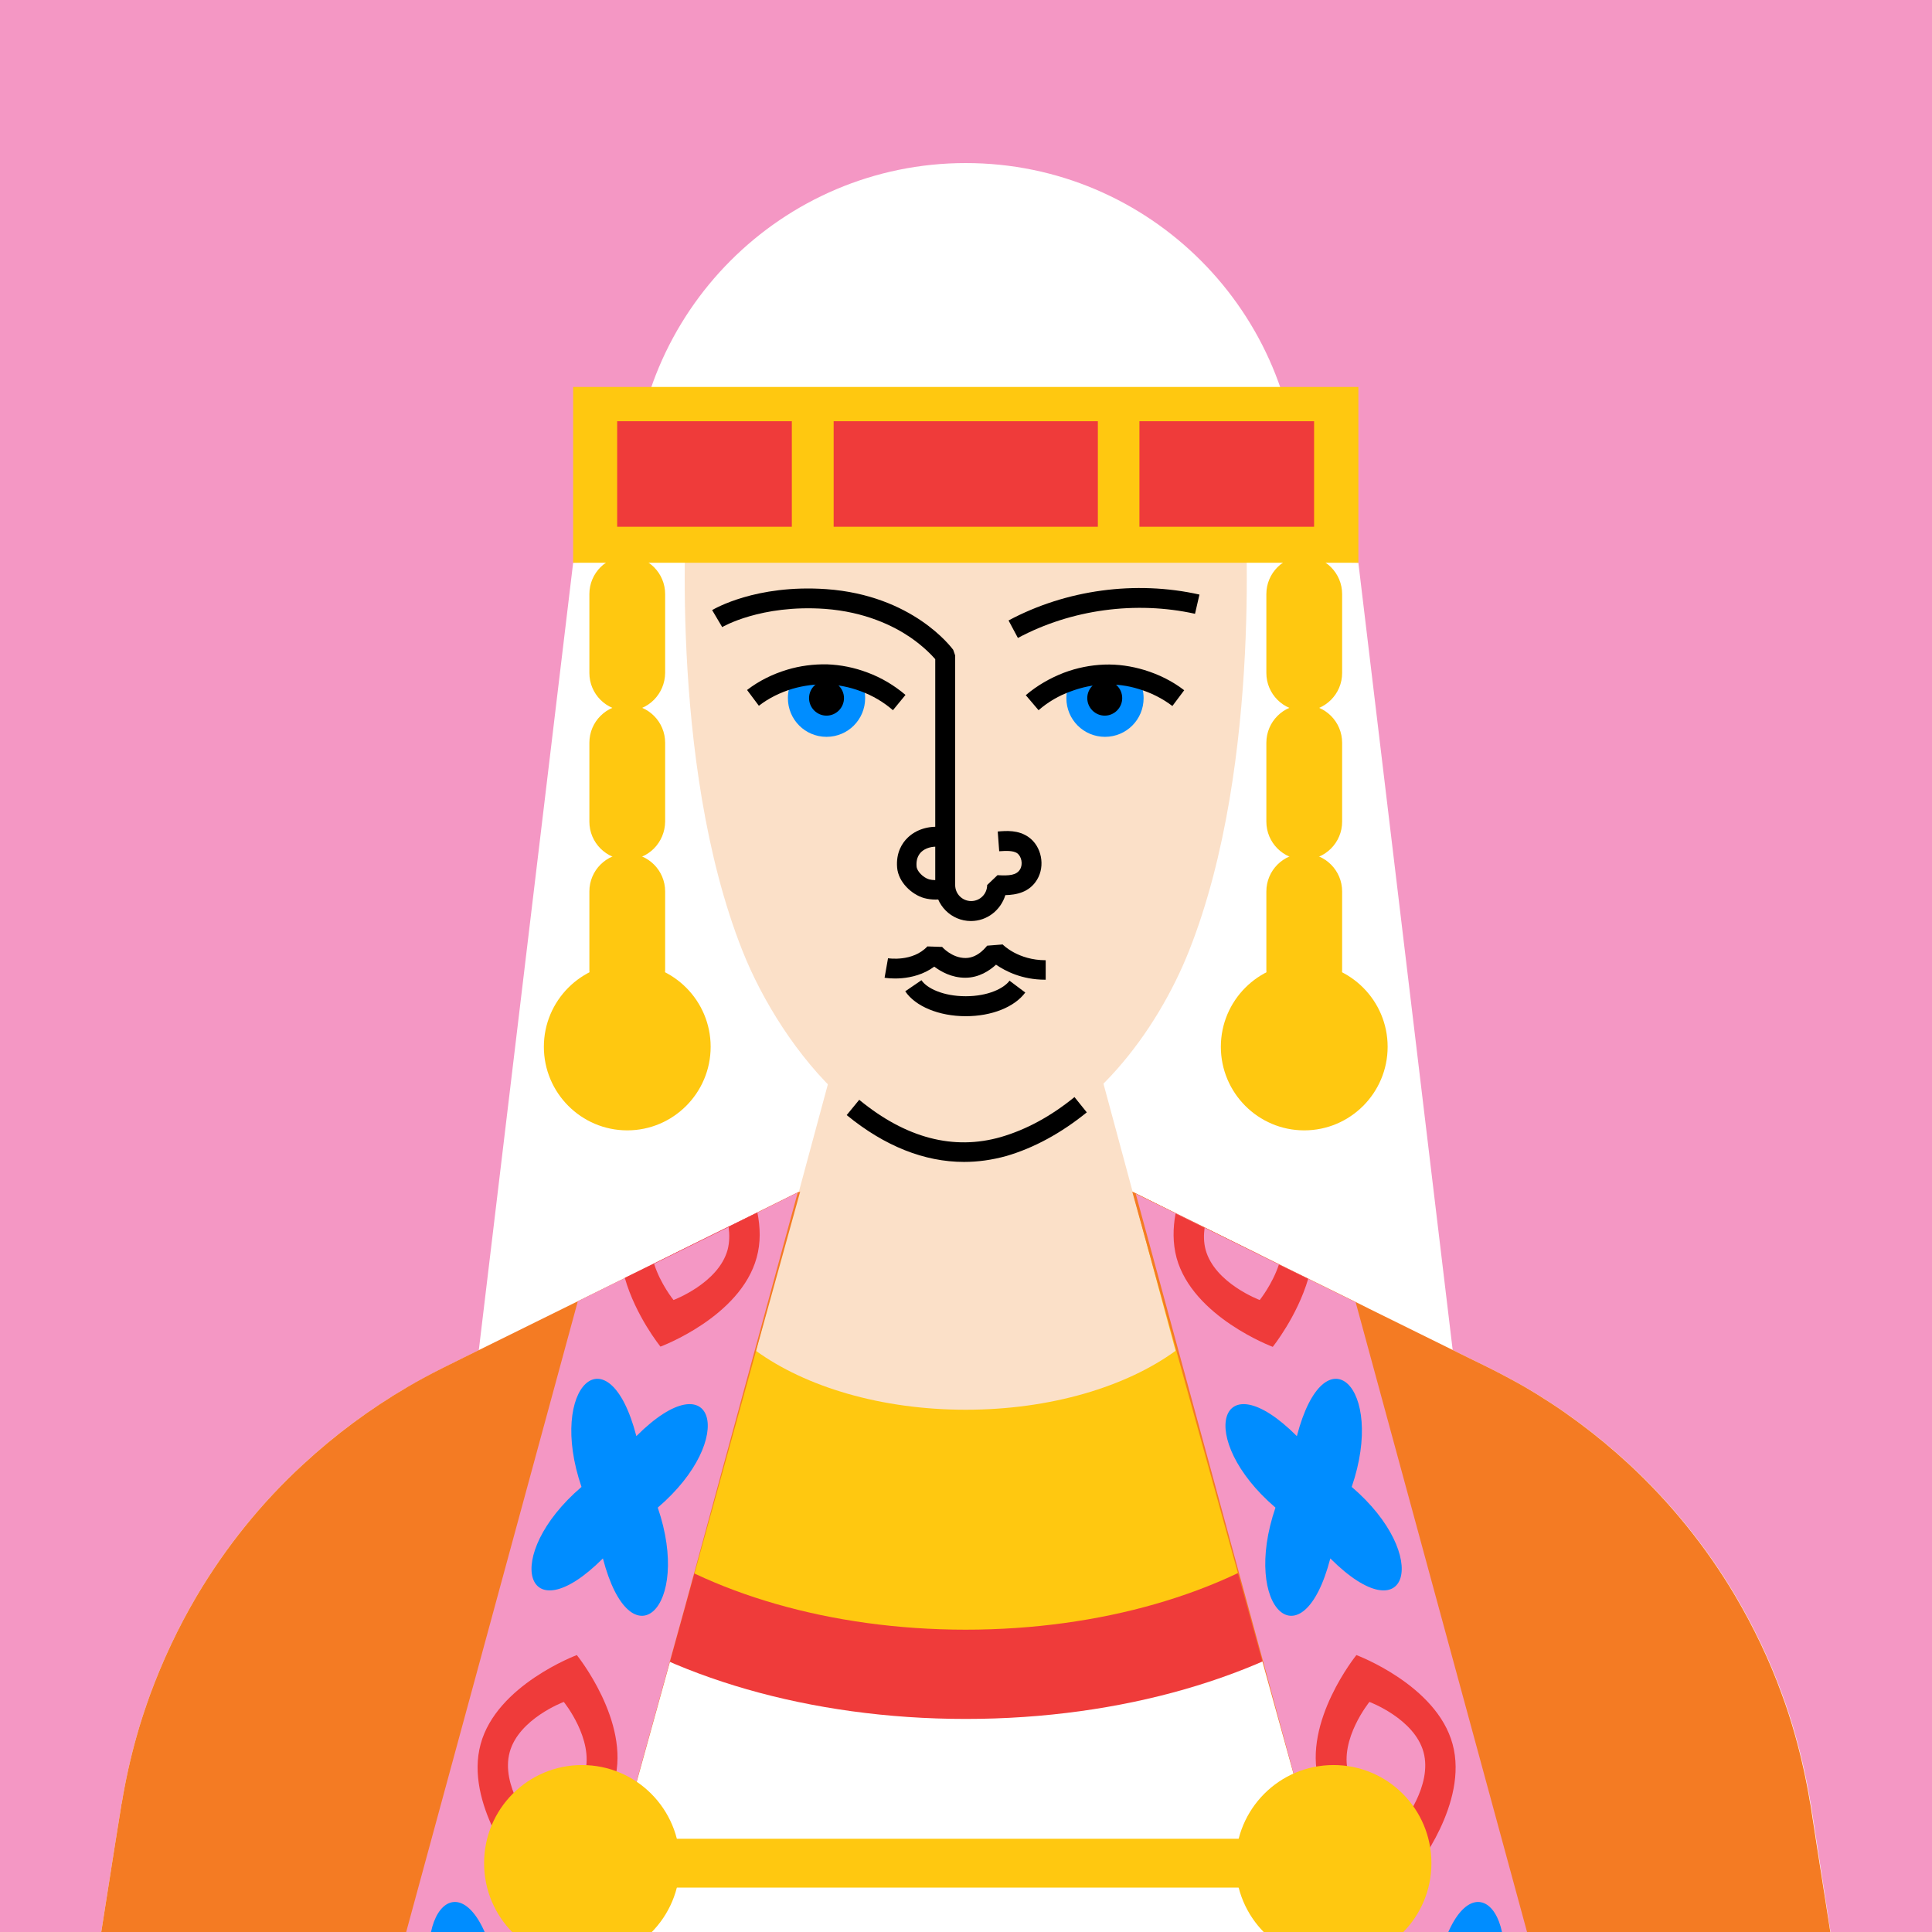 <svg width="202" height="202" viewBox="0 0 202 202" fill="none" xmlns="http://www.w3.org/2000/svg">
<rect x="0" y="0" width="202" height="202" fill="#333333" stroke="none"/>
<g clip-path="url(#clip0_498_594)">
<path d="M225.949 -11H-24V211.768H225.949V-11Z" fill="#F497C4"/>
<path d="M192.898 211.768H9.05L11.982 193.129L12.677 188.798C12.703 188.72 12.703 188.617 12.728 188.54C13.114 186.194 13.629 183.848 14.271 181.579C14.683 180.084 15.172 178.64 15.686 177.197C16.998 173.639 18.618 170.184 20.547 166.91C23.582 161.78 27.337 157.114 31.684 153.118C35.028 150.024 38.706 147.291 42.667 144.997C43.85 144.301 45.059 143.656 46.293 143.038L48.531 141.929L58.767 136.876L64.657 133.963L70.341 131.153L74.148 129.271L83.665 124.553L89.477 121.692L101 133.499L112.523 121.692L118.13 124.45L118.412 124.605L127.852 129.271L131.658 131.153L137.342 133.963L143.232 136.876L153.469 141.929L155.732 143.038C156.967 143.656 158.176 144.301 159.359 144.971C163.32 147.266 166.998 149.998 170.341 153.092C174.688 157.114 178.443 161.754 181.478 166.884C183.407 170.159 185.053 173.587 186.339 177.145C186.88 178.589 187.342 180.058 187.754 181.528C188.397 183.822 188.911 186.142 189.297 188.488C189.323 188.566 189.323 188.669 189.349 188.746L190.017 193.077L192.898 211.768Z" fill="white"/>
<path d="M135.774 77.504H66.175V51.93C66.175 32.672 81.761 17.049 100.974 17.049C120.187 17.049 135.774 32.672 135.774 51.93V77.504Z" fill="white"/>
<path d="M59.925 58.839L49.251 147.936L103.495 149.096L101.54 57.962L59.925 58.839Z" fill="white"/>
<path d="M142.024 58.839L152.698 147.936L98.428 149.096L100.383 57.962L142.024 58.839Z" fill="white"/>
<path d="M141.638 168.302C132.044 175.263 117.384 179.723 100.974 179.723C84.565 179.723 69.904 175.263 60.31 168.302L70.316 131.153L74.122 129.271L83.639 124.553L89.451 121.692L100.974 133.499L112.497 121.692L118.104 124.45L118.387 124.605L127.826 129.271L131.633 131.153L141.638 168.302Z" fill="#EF3B3A"/>
<path d="M136.211 160.491C127.903 166.524 115.197 170.391 100.974 170.391C86.751 170.391 74.045 166.524 65.737 160.491L74.148 129.297L83.665 124.579L89.477 121.717L101 133.525L112.523 121.717L118.13 124.476L118.412 124.63L127.852 129.297L136.211 160.491Z" fill="#FFC810"/>
<path d="M122.914 141.233C117.744 144.997 109.822 147.395 100.974 147.395C92.126 147.395 84.23 144.997 79.035 141.233L85.619 116.845L87.6 109.523L100.974 112.101L114.349 109.523L116.329 116.845L122.914 141.233Z" fill="#FBE0C8"/>
<path d="M124.328 99.391C120.984 107.847 114.014 117.206 104.909 119.861C92.332 123.522 81.658 109.601 77.62 99.391C69.776 79.592 71.833 52.136 71.833 52.136L100.305 51.595H100.974H101.643L130.115 52.136C130.115 52.136 132.173 79.592 124.328 99.391Z" fill="#FBE0C8"/>
<path d="M100.794 121.485C96.653 121.485 92.487 119.835 88.526 116.587L89.837 114.989C94.724 119.01 99.714 120.299 104.652 118.881C107.301 118.108 109.873 116.716 112.343 114.705L113.629 116.303C110.954 118.469 108.124 120.016 105.218 120.867C103.726 121.279 102.26 121.485 100.794 121.485Z" fill="black"/>
<path d="M119.57 72.992C119.57 75.235 117.769 77.04 115.532 77.04C113.294 77.04 111.494 75.235 111.494 72.992C111.494 72.374 111.622 71.781 111.879 71.265C113.037 70.827 114.246 70.595 115.48 70.543C116.689 70.517 117.898 70.672 119.055 71.033C119.39 71.6 119.57 72.271 119.57 72.992Z" fill="#008DFF"/>
<path d="M117.332 72.992C117.332 73.998 116.509 74.823 115.506 74.823C114.503 74.823 113.68 73.998 113.68 72.992C113.68 71.987 114.503 71.162 115.506 71.162C116.535 71.162 117.332 71.987 117.332 72.992Z" fill="black"/>
<path d="M108.587 74.256L107.25 72.683C108.433 71.678 109.771 70.904 111.237 70.337C112.6 69.821 114.04 69.538 115.455 69.486C116.869 69.435 118.284 69.641 119.647 70.053C121.165 70.517 122.579 71.214 123.814 72.168L122.579 73.817C121.525 73.018 120.342 72.425 119.056 72.039C117.898 71.678 116.715 71.523 115.506 71.575C114.297 71.6 113.088 71.858 111.931 72.296C110.697 72.735 109.565 73.405 108.587 74.256Z" fill="black"/>
<path d="M82.378 72.992C82.378 75.235 84.179 77.04 86.416 77.04C88.654 77.04 90.455 75.235 90.455 72.992C90.455 72.374 90.326 71.781 90.069 71.265C88.911 70.827 87.703 70.595 86.468 70.543C85.259 70.517 84.05 70.672 82.893 71.033C82.558 71.6 82.378 72.271 82.378 72.992Z" fill="#008DFF"/>
<path d="M84.59 72.992C84.59 73.998 85.413 74.823 86.416 74.823C87.419 74.823 88.243 73.998 88.243 72.992C88.243 71.987 87.419 71.162 86.416 71.162C85.413 71.162 84.59 71.987 84.59 72.992Z" fill="black"/>
<path d="M93.361 74.256C92.384 73.405 91.252 72.735 89.992 72.271C88.834 71.832 87.625 71.6 86.416 71.549C85.233 71.523 84.025 71.678 82.867 72.013C81.581 72.4 80.372 72.992 79.344 73.792L78.109 72.142C79.344 71.188 80.758 70.492 82.276 70.028C83.639 69.615 85.053 69.435 86.468 69.46C87.908 69.512 89.323 69.796 90.686 70.311C92.152 70.853 93.49 71.652 94.673 72.657L93.361 74.256Z" fill="black"/>
<path d="M101.514 96.298C99.457 96.298 97.785 94.622 97.785 92.56V68.919C97.425 68.507 96.55 67.579 95.161 66.625C93.412 65.439 90.454 63.969 86.236 63.66C79.549 63.196 75.537 65.542 75.511 65.568L74.457 63.789C74.637 63.686 79.009 61.082 86.391 61.597C95.444 62.242 99.482 67.707 99.662 67.939L99.868 68.532V92.534C99.868 93.462 100.614 94.21 101.54 94.21C102.466 94.21 103.212 93.462 103.212 92.534L104.292 91.503C105.552 91.58 106.298 91.503 106.658 90.884C106.967 90.368 106.813 89.543 106.35 89.208C105.938 88.925 105.218 88.951 104.472 89.002L104.318 86.94C105.192 86.862 106.478 86.759 107.558 87.533C108.896 88.486 109.307 90.523 108.433 91.967C107.636 93.307 106.247 93.565 105.115 93.591C104.626 95.164 103.212 96.298 101.514 96.298Z" fill="black"/>
<path d="M97.811 94.055C97.425 94.055 97.013 94.003 96.627 93.9C95.341 93.539 93.927 92.25 93.798 90.704C93.67 89.131 94.338 88.126 94.904 87.584C95.779 86.733 97.091 86.321 98.428 86.476L98.196 88.538C97.451 88.461 96.756 88.667 96.319 89.079C95.959 89.44 95.779 89.93 95.83 90.575C95.856 91.09 96.525 91.76 97.142 91.941C97.528 92.044 98.016 92.044 98.376 91.941L98.994 93.9C98.659 94.003 98.222 94.055 97.811 94.055Z" fill="black"/>
<path d="M109.282 102.434C106.838 102.434 105.115 101.531 104.138 100.861C103.469 101.48 102.363 102.227 100.923 102.227C99.483 102.227 98.376 101.583 97.682 101.067C95.444 102.717 92.615 102.253 92.487 102.227L92.847 100.191C92.872 100.191 95.419 100.603 96.962 98.953L98.505 99.005C98.505 99.005 99.508 100.165 100.949 100.165C102.312 100.165 103.186 98.876 103.212 98.876L104.832 98.747C104.884 98.799 106.453 100.397 109.333 100.397V102.434H109.282Z" fill="black"/>
<path d="M100.974 106.249C98.171 106.249 95.701 105.218 94.647 103.645L96.344 102.485C96.885 103.31 98.582 104.161 100.974 104.161C103.315 104.161 104.961 103.336 105.552 102.537L107.198 103.774C106.067 105.295 103.7 106.249 100.974 106.249Z" fill="black"/>
<path d="M106.427 66.702L105.449 64.872C111.468 61.649 118.747 60.669 125.408 62.165L124.945 64.175C118.773 62.809 112.008 63.712 106.427 66.702Z" fill="black"/>
<path d="M142.024 40.458H59.925V58.839H142.024V40.458Z" fill="#FFC810"/>
<path d="M192.898 211.768H142.538L136.854 191.273L118.387 124.605L118.773 124.785L122.939 126.848L125.974 128.343L133.742 132.184L136.777 133.679L137.291 133.937L141.741 136.129L143.181 136.85L153.418 141.903L155.681 143.012C156.916 143.631 158.124 144.275 159.308 144.945C163.268 147.24 166.946 149.973 170.29 153.066C174.637 157.088 178.392 161.728 181.427 166.859C183.356 170.133 185.002 173.562 186.288 177.119C186.828 178.563 187.291 180.032 187.703 181.502C188.346 183.796 188.86 186.117 189.246 188.463C189.271 188.54 189.271 188.643 189.297 188.72L189.966 193.052L192.898 211.768Z" fill="#F47B23"/>
<path d="M83.665 124.579L71.627 168.045L59.513 211.768H9.05L11.982 193.129L12.677 188.798C12.677 188.72 12.703 188.617 12.728 188.54C13.114 186.194 13.629 183.848 14.271 181.579C14.683 180.084 15.172 178.64 15.686 177.197C16.998 173.639 18.618 170.184 20.547 166.91C23.582 161.78 27.337 157.114 31.684 153.118C35.028 150.024 38.706 147.291 42.641 144.997C43.824 144.301 45.033 143.656 46.267 143.038L48.505 141.929L58.742 136.876L60.413 136.051L64.632 133.963L65.326 133.628L68.361 132.132L76.154 128.291L79.189 126.796L83.382 124.734L83.665 124.579Z" fill="#F47B23"/>
<path d="M114.786 44.041H87.162V55.075H114.786V44.041Z" fill="#EF3B3A"/>
<path d="M137.394 44.041H119.133V55.075H137.394V44.041Z" fill="#EF3B3A"/>
<path d="M82.79 44.041H64.529V55.075H82.79V44.041Z" fill="#EF3B3A"/>
<path d="M162.317 211.768H142.538L136.854 191.298L118.747 124.811L122.913 126.848L125.948 128.369L133.716 132.21L136.777 133.705L137.291 133.963L141.741 136.154L162.317 211.768Z" fill="#F497C4"/>
<path d="M136.777 133.705C135.619 137.649 133.073 140.82 133.073 140.82C133.073 140.82 124.714 137.701 123.016 131.514C122.605 129.967 122.63 128.394 122.913 126.873L125.948 128.369L133.716 132.21L136.777 133.705Z" fill="#EF3B3A"/>
<path d="M133.716 132.21C133.021 134.298 131.71 135.922 131.71 135.922C131.71 135.922 127.003 134.169 126.051 130.663C125.846 129.89 125.846 129.116 125.948 128.369L133.716 132.21Z" fill="#F497C4"/>
<path d="M141.329 155.464C149.765 162.682 147.245 171.087 139.091 162.94C136.185 174.103 129.755 168.148 133.356 157.629C124.92 150.411 127.44 142.006 135.593 150.153C138.5 138.99 144.93 144.971 141.329 155.464Z" fill="#008DFF"/>
<path d="M151.874 182.353C153.572 188.54 147.939 195.501 147.939 195.501C147.939 195.501 139.58 192.381 137.883 186.194C136.185 180.007 141.818 173.046 141.818 173.046C141.818 173.046 150.203 176.165 151.874 182.353Z" fill="#EF3B3A"/>
<path d="M148.839 183.203C149.791 186.71 146.627 190.602 146.627 190.602C146.627 190.602 141.921 188.849 140.969 185.343C140.017 181.837 143.181 177.944 143.181 177.944C143.181 177.944 147.888 179.697 148.839 183.203Z" fill="#F497C4"/>
<path d="M157.893 211.768H147.579C139.94 204.678 142.538 196.919 150.46 204.859C153.366 193.696 159.796 199.651 156.195 210.17C156.838 210.685 157.404 211.227 157.893 211.768Z" fill="#008DFF"/>
<path d="M83.407 124.682L71.602 168.045L59.487 211.768H39.812L60.413 136.051L64.632 133.963L65.352 133.628L68.387 132.107L76.154 128.265L79.215 126.77L83.407 124.682Z" fill="#F497C4"/>
<path d="M79.112 131.488C77.414 137.701 69.055 140.795 69.055 140.795C69.055 140.795 66.458 137.598 65.326 133.602L68.361 132.107L76.154 128.266L79.189 126.77C79.498 128.317 79.549 129.915 79.112 131.488Z" fill="#EF3B3A"/>
<path d="M76.077 130.663C75.125 134.169 70.419 135.922 70.419 135.922C70.419 135.922 69.055 134.247 68.387 132.133L76.18 128.291C76.283 129.065 76.283 129.864 76.077 130.663Z" fill="#F497C4"/>
<path d="M60.799 155.464C52.363 162.682 54.884 171.087 63.037 162.94C65.943 174.103 72.373 168.148 68.773 157.629C77.209 150.411 74.688 142.006 66.535 150.153C63.629 138.99 57.199 144.971 60.799 155.464Z" fill="#008DFF"/>
<path d="M50.254 182.353C48.556 188.54 54.189 195.501 54.189 195.501C54.189 195.501 62.548 192.381 64.246 186.194C65.943 180.007 60.31 173.046 60.31 173.046C60.31 173.046 51.926 176.165 50.254 182.353Z" fill="#EF3B3A"/>
<path d="M53.289 183.203C52.337 186.71 55.501 190.602 55.501 190.602C55.501 190.602 60.208 188.849 61.16 185.343C62.111 181.837 58.947 177.944 58.947 177.944C58.947 177.944 54.241 179.697 53.289 183.203Z" fill="#F497C4"/>
<path d="M54.523 211.768H44.21C44.724 211.227 45.264 210.685 45.907 210.17C42.306 199.651 48.736 193.696 51.643 204.859C59.565 196.919 62.188 204.678 54.523 211.768Z" fill="#008DFF"/>
<path d="M138.989 192.252H62.934V197.357H138.989V192.252Z" fill="#FFC810"/>
<path d="M149.662 194.805C149.662 200.476 145.084 205.065 139.426 205.065C133.767 205.065 129.189 200.476 129.189 194.805C129.189 189.133 133.767 184.544 139.426 184.544C145.084 184.544 149.662 189.133 149.662 194.805Z" fill="#FFC810"/>
<path d="M71.087 194.805C71.087 200.476 66.509 205.065 60.851 205.065C55.192 205.065 50.614 200.476 50.614 194.805C50.614 189.133 55.192 184.544 60.851 184.544C66.509 184.544 71.087 189.133 71.087 194.805Z" fill="#FFC810"/>
<path d="M136.365 74.333C134.179 74.333 132.404 72.554 132.404 70.363V62.113C132.404 59.922 134.179 58.143 136.365 58.143C138.551 58.143 140.326 59.922 140.326 62.113V70.363C140.326 72.554 138.551 74.333 136.365 74.333Z" fill="#FFC810"/>
<path d="M136.365 89.879C134.179 89.879 132.404 88.1 132.404 85.908V77.659C132.404 75.467 134.179 73.689 136.365 73.689C138.551 73.689 140.326 75.467 140.326 77.659V85.908C140.326 88.1 138.551 89.879 136.365 89.879Z" fill="#FFC810"/>
<path d="M136.365 105.424C134.179 105.424 132.404 103.645 132.404 101.454V93.204C132.404 91.013 134.179 89.234 136.365 89.234C138.551 89.234 140.326 91.013 140.326 93.204V101.454C140.326 103.645 138.551 105.424 136.365 105.424Z" fill="#FFC810"/>
<path d="M145.084 109.446C145.084 114.267 141.175 118.185 136.365 118.185C131.555 118.185 127.646 114.267 127.646 109.446C127.646 104.625 131.555 100.706 136.365 100.706C141.175 100.706 145.084 104.625 145.084 109.446Z" fill="#FFC810"/>
<path d="M65.583 74.333C63.397 74.333 61.622 72.554 61.622 70.363V62.113C61.622 59.922 63.397 58.143 65.583 58.143C67.769 58.143 69.544 59.922 69.544 62.113V70.363C69.518 72.554 67.769 74.333 65.583 74.333Z" fill="#FFC810"/>
<path d="M65.583 89.879C63.397 89.879 61.622 88.1 61.622 85.908V77.659C61.622 75.467 63.397 73.689 65.583 73.689C67.769 73.689 69.544 75.467 69.544 77.659V85.908C69.518 88.1 67.769 89.879 65.583 89.879Z" fill="#FFC810"/>
<path d="M65.583 105.424C63.397 105.424 61.622 103.645 61.622 101.454V93.204C61.622 91.013 63.397 89.234 65.583 89.234C67.769 89.234 69.544 91.013 69.544 93.204V101.454C69.518 103.645 67.769 105.424 65.583 105.424Z" fill="#FFC810"/>
<path d="M74.302 109.446C74.302 114.267 70.393 118.185 65.583 118.185C60.773 118.185 56.864 114.267 56.864 109.446C56.864 104.625 60.773 100.706 65.583 100.706C70.393 100.706 74.302 104.625 74.302 109.446Z" fill="#FFC810"/>
</g>
<defs>
<clipPath id="clip0_498_594">
<rect width="250" height="223" fill="white" transform="translate(-24 -11)"/>
</clipPath>
</defs>
</svg>
